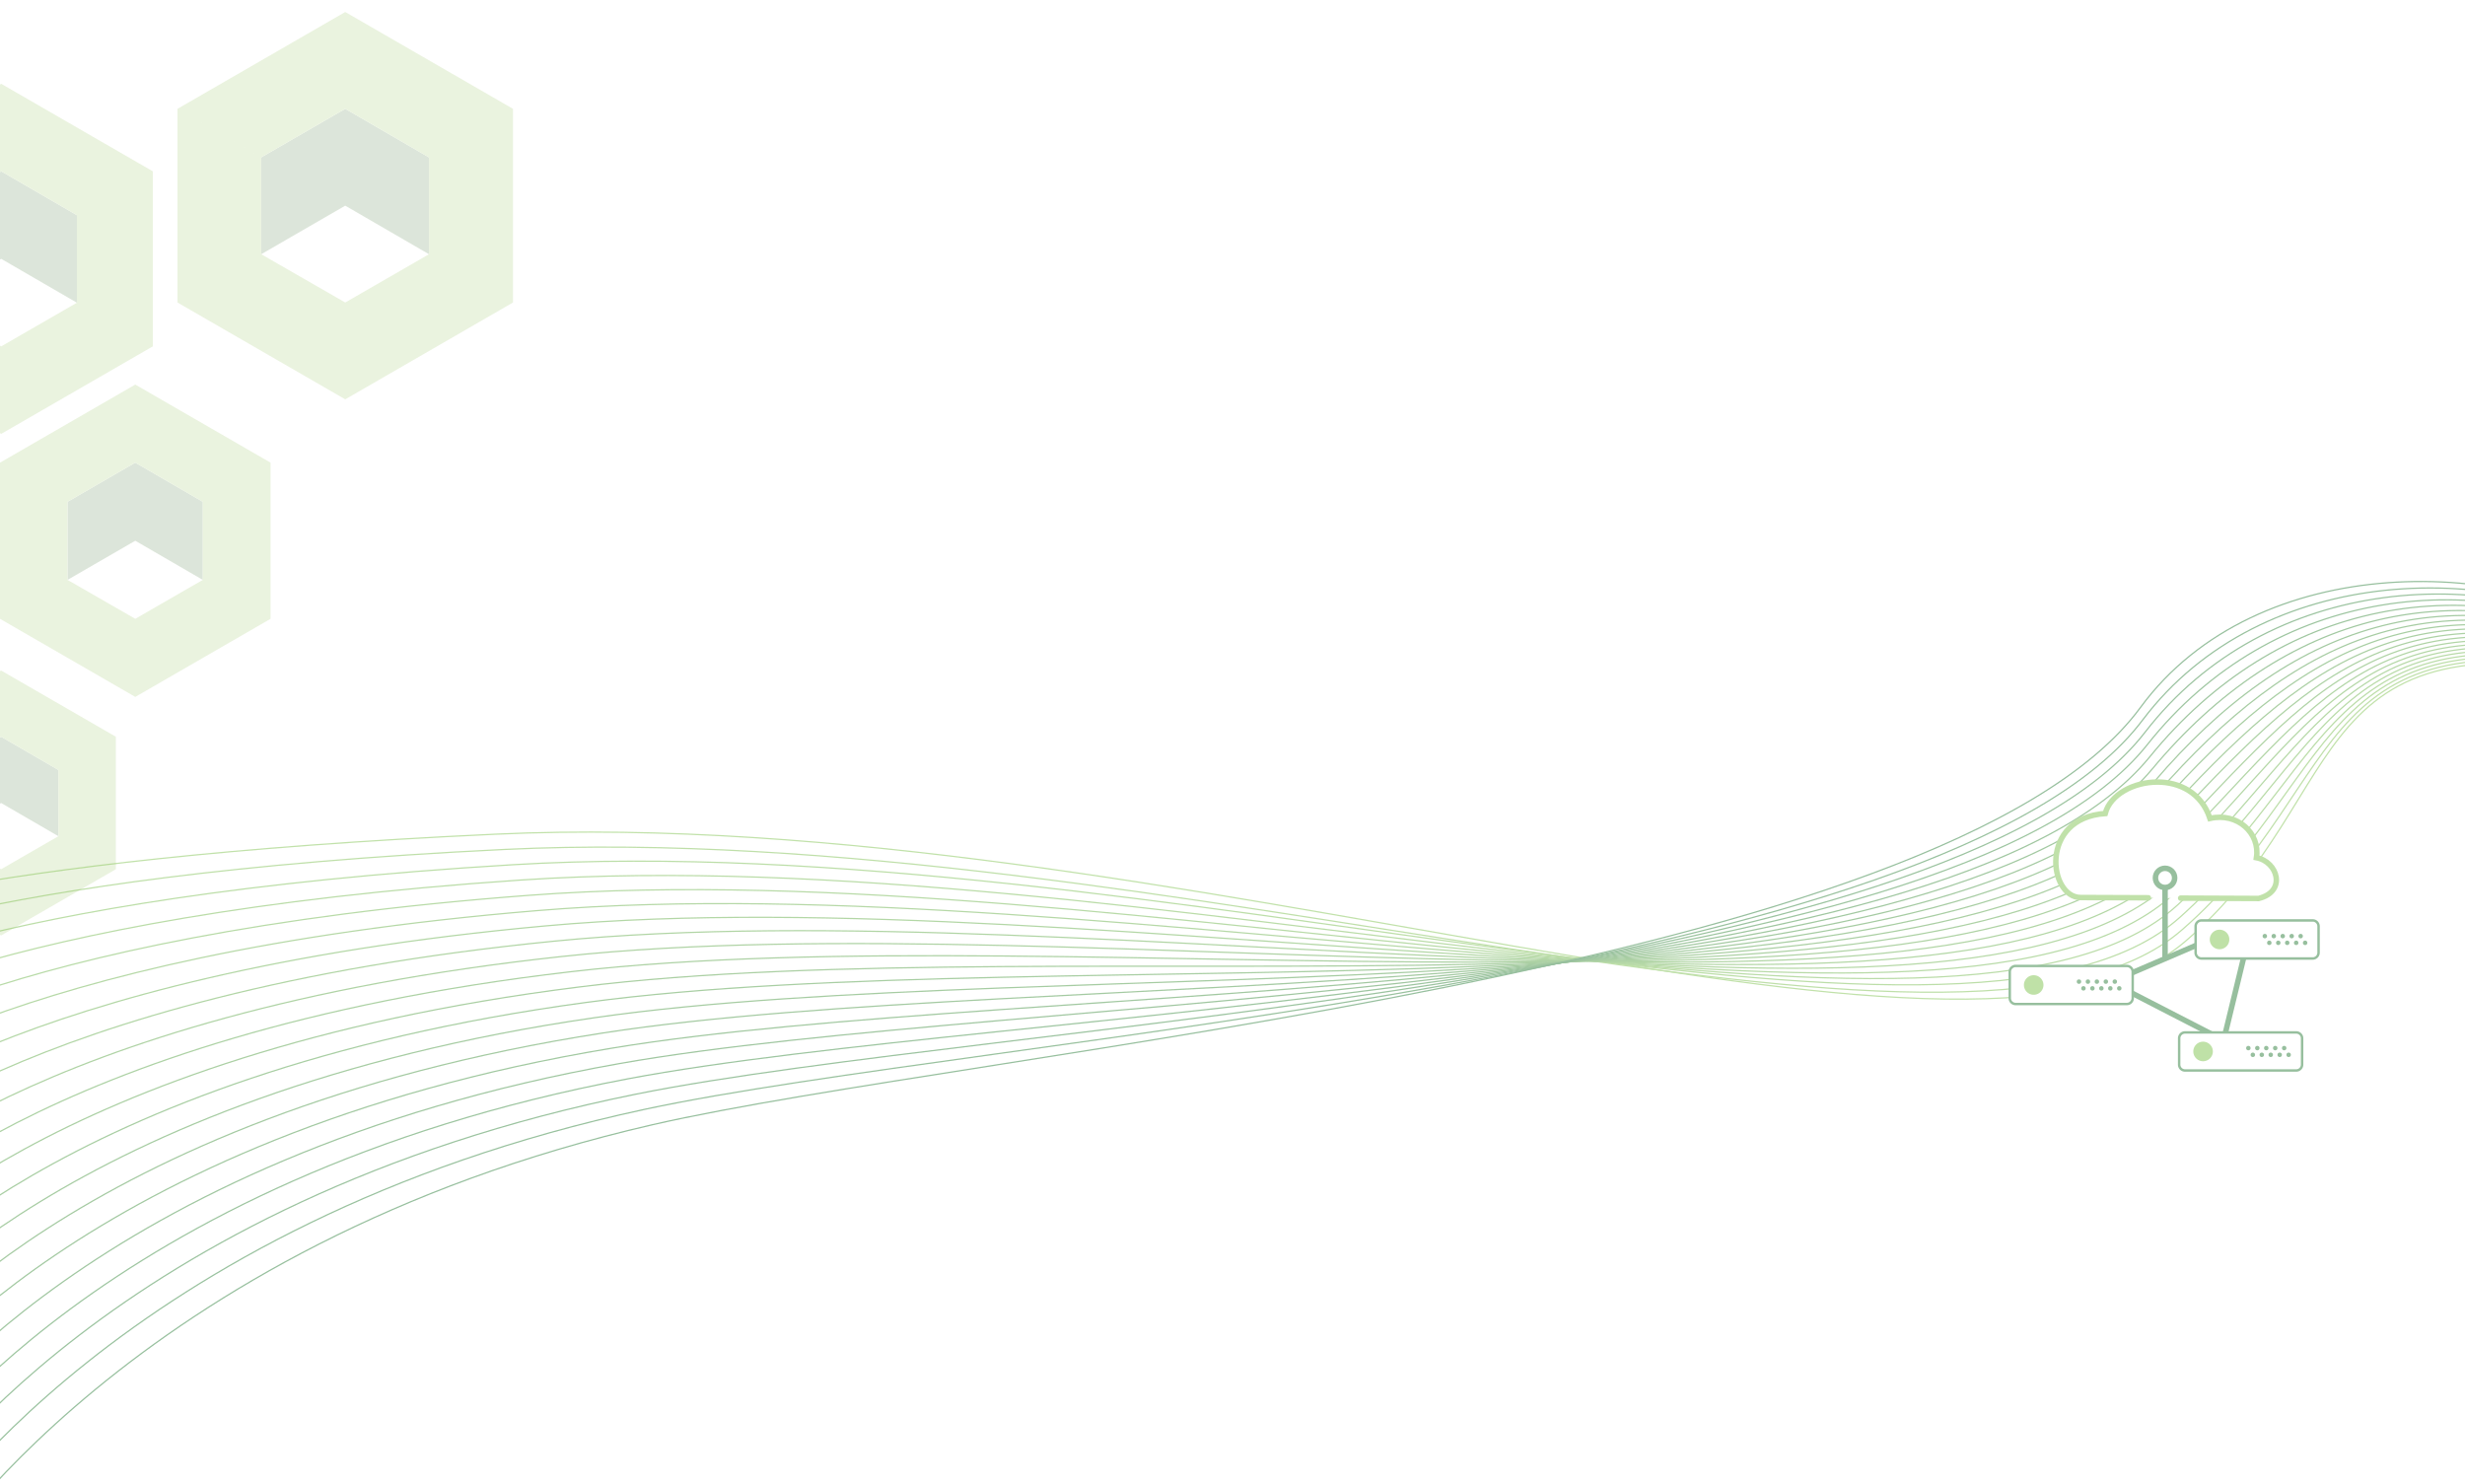 <svg xmlns="http://www.w3.org/2000/svg" xmlns:xlink="http://www.w3.org/1999/xlink" width="1000" height="602" viewBox="0 0 1000 602"><rect x="0" y="0" width="1000" height="602" fill="#333333" stroke="none"/><defs><clipPath id="b"><rect width="1000" height="602"/></clipPath></defs><g id="a" clip-path="url(#b)"><rect width="1000" height="602" fill="#fff"/><g transform="translate(0 -258)" opacity="0.5"><g transform="matrix(0.999, -0.052, 0.052, 0.999, -83.601, 549.119)"><path d="M282.5,548.808s61.832-23.038,281.821-21.691c272.656,1.669,589.991,149.337,681.64,79.257,73.9-56.508,51.552-135.988,193.609-95.108" transform="translate(-282.5 -465.13)" fill="none" stroke="#83c455" stroke-miterlimit="10" stroke-width="0.5"/><path d="M284.289,562.352s63.185-29.9,282.866-29.111c265.316.951,586.693,139.651,677.949,67.84,72.669-56.784,56.983-131.685,194.286-90.848" transform="translate(-282.321 -464.887)" fill="none" stroke="#7fc054" stroke-miterlimit="10" stroke-width="0.5"/><path d="M286.079,575.887s64.519-34.746,283.91-36.533c257.968-2.1,583.063,129.747,674.259,56.424,71.18-57.23,62.415-127.382,194.963-86.59" transform="translate(-282.143 -464.634)" fill="none" stroke="#7abd52" stroke-miterlimit="10" stroke-width="0.5"/><path d="M287.868,589.415s65.841-40.554,284.957-43.953c250.6-3.888,579.619,119.974,670.567,45.007,69.842-57.57,67.848-123.078,195.64-82.33" transform="translate(-281.964 -464.374)" fill="none" stroke="#76b951" stroke-miterlimit="10" stroke-width="0.5"/><path d="M289.658,602.935s67.15-46.329,286-51.374c243.229-5.607,576.192,110.216,666.875,33.591,68.519-57.9,73.281-118.775,196.318-78.07" transform="translate(-281.785 -464.107)" fill="none" stroke="#71b650" stroke-miterlimit="10" stroke-width="0.5"/><path d="M291.447,616.447s68.45-52.065,287.049-58.8c235.845-7.261,572.78,100.472,663.184,22.174,67.212-58.211,78.714-114.473,197-73.812" transform="translate(-281.606 -463.83)" fill="none" stroke="#6db24f" stroke-miterlimit="10" stroke-width="0.5"/><path d="M293.237,629.947s69.739-57.76,288.094-66.216c228.455-8.847,569.387,90.741,659.492,10.758,65.92-58.515,84.148-110.169,197.673-69.553" transform="translate(-281.428 -463.543)" fill="none" stroke="#68af4d" stroke-miterlimit="10" stroke-width="0.5"/><path d="M295.026,643.436s71.025-63.409,289.141-73.636c221.059-10.365,566.013,81.024,655.8-.658,64.644-58.808,89.584-105.866,198.351-65.294" transform="translate(-281.249 -463.245)" fill="none" stroke="#64ab4c" stroke-miterlimit="10" stroke-width="0.5"/><path d="M296.816,656.913S369.12,587.9,587,575.855c213.661-11.816,562.656,71.32,652.106-12.075,63.382-59.091,95.02-101.563,199.029-61.034" transform="translate(-281.07 -462.934)" fill="none" stroke="#60a74b" stroke-miterlimit="10" stroke-width="0.5"/><path d="M298.6,670.375S372.188,595.823,589.84,581.9c206.263-13.2,559.321,61.629,648.413-23.492,62.136-59.363,100.457-97.26,199.708-56.775" transform="translate(-280.891 -462.608)" fill="none" stroke="#5ba44a" stroke-miterlimit="10" stroke-width="0.5"/><path d="M300.4,683.82s74.865-80.033,292.281-95.9c198.868-14.512,556.007,51.948,644.721-34.908,60.9-59.63,105.894-92.957,200.385-52.516" transform="translate(-280.713 -462.266)" fill="none" stroke="#57a048" stroke-miterlimit="10" stroke-width="0.5"/><path d="M302.184,697.249S378.338,611.8,595.513,593.93c191.478-15.759,552.715,42.281,641.027-46.324,59.687-59.887,111.333-88.654,201.063-48.257" transform="translate(-280.534 -461.907)" fill="none" stroke="#529d47" stroke-miterlimit="10" stroke-width="0.5"/><path d="M303.974,710.659s77.454-90.782,294.377-110.74c184.1-16.938,549.447,32.624,637.332-57.742,58.486-60.136,116.773-84.35,201.742-44" transform="translate(-280.355 -461.529)" fill="none" stroke="#4e9946" stroke-miterlimit="10" stroke-width="0.5"/><path d="M305.763,724.046s78.773-96.034,295.424-118.16c176.73-18.05,546.2,22.978,633.637-69.158,57.3-60.38,122.213-80.048,202.421-39.739" transform="translate(-280.177 -461.129)" fill="none" stroke="#4a9545" stroke-miterlimit="10" stroke-width="0.5"/><path d="M307.553,737.411S387.668,636.22,604.024,611.83c169.38-19.094,542.982,13.344,629.943-80.574,56.126-60.617,127.654-75.744,203.1-35.479" transform="translate(-279.998 -460.707)" fill="none" stroke="#459243" stroke-miterlimit="10" stroke-width="0.5"/><path d="M309.342,750.753s81.491-106.244,297.52-133c162.052-20.074,539.788,3.718,626.247-91.991,54.969-60.85,133.1-71.441,203.779-31.221" transform="translate(-279.819 -460.26)" fill="none" stroke="#418e42" stroke-miterlimit="10" stroke-width="0.5"/><path d="M311.132,764.067S394.041,652.892,609.7,623.644c154.751-20.987,536.619-5.9,622.551-103.407,53.825-61.077,138.538-67.138,204.458-26.961" transform="translate(-279.64 -459.787)" fill="none" stroke="#3c8b41" stroke-miterlimit="10" stroke-width="0.5"/><path d="M312.921,777.354S397.306,661.381,612.539,629.51c147.482-21.839,533.476-15.5,618.854-114.824,52.7-61.3,143.982-62.835,205.138-22.7" transform="translate(-279.462 -459.286)" fill="none" stroke="#388740" stroke-miterlimit="10" stroke-width="0.5"/><path d="M314.711,790.617S400.641,670,615.377,635.352c140.255-22.628,530.578-25.005,615.158-126.239,51.711-61.462,149.427-58.532,205.818-18.443" transform="translate(-279.283 -458.762)" fill="none" stroke="#33843e" stroke-miterlimit="10" stroke-width="0.5"/><path d="M316.5,803.844S404.063,678.75,618.215,641.158C751.291,617.8,1145.49,606.467,1229.676,503.5c50.477-61.737,154.873-54.228,206.5-14.183" transform="translate(-279.104 -458.201)" fill="none" stroke="#2f803d" stroke-miterlimit="10" stroke-width="0.5"/></g><g transform="translate(815.322 575.247)"><line x1="35.072" y2="15.031" transform="translate(44.62 64.488)" fill="#fff" stroke="#2f803d" stroke-miterlimit="10" stroke-width="2.227"/><line x2="47.041" y2="24.217" transform="translate(39.332 80.354)" fill="#fff" stroke="#2f803d" stroke-miterlimit="10" stroke-width="2.227"/><line x1="9.464" y2="38.969" transform="translate(86.93 65.045)" fill="#fff" stroke="#2f803d" stroke-miterlimit="10" stroke-width="2.227"/><path d="M1049.055,547.841l31.635.136c11.471-2.852,7.716-14.933-.891-16.545,1.57-9.941-7.711-18.523-18.856-15.929-3.459-10.477-12.457-14.757-21.323-14.756-9.66,0-19.163,5.081-21.168,12.764-26.914,1.812-22.961,34.01-10.005,34.08l27.493.108" transform="translate(-979.726 -500.747)" fill="#fff" stroke="#82c454" stroke-linecap="round" stroke-miterlimit="10" stroke-width="2.227"/><g transform="translate(68.716 101.566)"><path d="M1098.318,615.386a2.372,2.372,0,0,1-2.369,2.369h-45.138a2.371,2.371,0,0,1-2.369-2.369v-10.7a2.372,2.372,0,0,1,2.369-2.369h45.137a2.372,2.372,0,0,1,2.37,2.369Z" transform="translate(-1048.442 -602.313)" fill="#fff" stroke="#2f803d" stroke-miterlimit="10" stroke-width="0.994"/><path d="M1058.15,606.07a3.965,3.965,0,1,1-3.964,3.964A3.969,3.969,0,0,1,1058.15,606.07Z" transform="translate(-1048.442 -602.313)" fill="#80c350"/><ellipse cx="0.908" cy="0.908" rx="0.908" ry="0.908" transform="translate(41.701 5.45)" fill="#2f803d"/><ellipse cx="0.908" cy="0.908" rx="0.908" ry="0.908" transform="translate(38.067 5.45)" fill="#2f803d"/><ellipse cx="0.908" cy="0.908" rx="0.908" ry="0.908" transform="translate(43.517 8.175)" fill="#2f803d"/><ellipse cx="0.908" cy="0.908" rx="0.908" ry="0.908" transform="translate(39.884 8.175)" fill="#2f803d"/><ellipse cx="0.908" cy="0.908" rx="0.908" ry="0.908" transform="translate(34.433 5.45)" fill="#2f803d"/><ellipse cx="0.908" cy="0.908" rx="0.908" ry="0.908" transform="translate(36.25 8.175)" fill="#2f803d"/><ellipse cx="0.908" cy="0.908" rx="0.908" ry="0.908" transform="translate(30.8 5.45)" fill="#2f803d"/><ellipse cx="0.908" cy="0.908" rx="0.908" ry="0.908" transform="translate(32.617 8.175)" fill="#2f803d"/><ellipse cx="0.908" cy="0.908" rx="0.908" ry="0.908" transform="translate(27.166 5.45)" fill="#2f803d"/><ellipse cx="0.908" cy="0.908" rx="0.908" ry="0.908" transform="translate(28.983 8.175)" fill="#2f803d"/></g><g transform="translate(75.398 56.137)"><path d="M1105,569.957a2.372,2.372,0,0,1-2.369,2.369h-45.138a2.371,2.371,0,0,1-2.369-2.368V559.253a2.372,2.372,0,0,1,2.369-2.369h45.137a2.372,2.372,0,0,1,2.37,2.369Z" transform="translate(-1055.124 -556.884)" fill="#fff" stroke="#2f803d" stroke-miterlimit="10" stroke-width="0.994"/><path d="M1064.832,560.641a3.965,3.965,0,1,1-3.964,3.965A3.97,3.97,0,0,1,1064.832,560.641Z" transform="translate(-1055.124 -556.884)" fill="#80c350"/><ellipse cx="0.908" cy="0.908" rx="0.908" ry="0.908" transform="translate(41.7 5.451)" fill="#2f803d"/><ellipse cx="0.908" cy="0.908" rx="0.908" ry="0.908" transform="translate(38.067 5.451)" fill="#2f803d"/><ellipse cx="0.908" cy="0.908" rx="0.908" ry="0.908" transform="translate(43.517 8.176)" fill="#2f803d"/><ellipse cx="0.908" cy="0.908" rx="0.908" ry="0.908" transform="translate(39.884 8.176)" fill="#2f803d"/><ellipse cx="0.908" cy="0.908" rx="0.908" ry="0.908" transform="translate(34.433 5.451)" fill="#2f803d"/><ellipse cx="0.908" cy="0.908" rx="0.908" ry="0.908" transform="translate(36.25 8.176)" fill="#2f803d"/><ellipse cx="0.908" cy="0.908" rx="0.908" ry="0.908" transform="translate(30.8 5.451)" fill="#2f803d"/><ellipse cx="0.908" cy="0.908" rx="0.908" ry="0.908" transform="translate(32.617 8.176)" fill="#2f803d"/><ellipse cx="0.908" cy="0.908" rx="0.908" ry="0.908" transform="translate(27.166 5.451)" fill="#2f803d"/><ellipse cx="0.908" cy="0.908" rx="0.908" ry="0.908" transform="translate(28.983 8.176)" fill="#2f803d"/></g><g transform="translate(0 74.603)"><path d="M1029.6,588.423a2.372,2.372,0,0,1-2.369,2.369H982.095a2.37,2.37,0,0,1-2.369-2.368V577.719a2.372,2.372,0,0,1,2.369-2.369h45.138a2.372,2.372,0,0,1,2.37,2.369Z" transform="translate(-979.726 -575.35)" fill="#fff" stroke="#2f803d" stroke-miterlimit="10" stroke-width="0.994"/><path d="M989.435,579.107a3.965,3.965,0,1,1-3.965,3.964A3.969,3.969,0,0,1,989.435,579.107Z" transform="translate(-979.726 -575.35)" fill="#80c350"/><ellipse cx="0.908" cy="0.908" rx="0.908" ry="0.908" transform="translate(41.701 5.45)" fill="#2f803d"/><ellipse cx="0.908" cy="0.908" rx="0.908" ry="0.908" transform="translate(38.067 5.45)" fill="#2f803d"/><ellipse cx="0.908" cy="0.908" rx="0.908" ry="0.908" transform="translate(43.518 8.176)" fill="#2f803d"/><ellipse cx="0.908" cy="0.908" rx="0.908" ry="0.908" transform="translate(39.884 8.176)" fill="#2f803d"/><ellipse cx="0.908" cy="0.908" rx="0.908" ry="0.908" transform="translate(34.434 5.45)" fill="#2f803d"/><ellipse cx="0.908" cy="0.908" rx="0.908" ry="0.908" transform="translate(36.251 8.176)" fill="#2f803d"/><ellipse cx="0.908" cy="0.908" rx="0.908" ry="0.908" transform="translate(30.8 5.45)" fill="#2f803d"/><ellipse cx="0.908" cy="0.908" rx="0.908" ry="0.908" transform="translate(32.617 8.176)" fill="#2f803d"/><ellipse cx="0.908" cy="0.908" rx="0.908" ry="0.908" transform="translate(27.167 5.45)" fill="#2f803d"/><ellipse cx="0.908" cy="0.908" rx="0.908" ry="0.908" transform="translate(28.984 8.176)" fill="#2f803d"/></g><line y2="31.376" transform="translate(62.992 39.993)" fill="#fff" stroke="#2f803d" stroke-linecap="round" stroke-miterlimit="10" stroke-width="2.227"/><ellipse cx="3.897" cy="3.897" rx="3.897" ry="3.897" transform="translate(59.095 34.983)" fill="#fff" stroke="#2f803d" stroke-linecap="round" stroke-miterlimit="10" stroke-width="2.227"/></g></g><g fill="#fff" stroke="#707070" stroke-width="1" opacity="0"><rect width="1000" height="613" stroke="none"/><rect x="0.5" y="0.5" width="999" height="612" fill="none"/></g><g transform="translate(0.5 105.001)" opacity="0.2"><g transform="translate(-61.5 -71)"><path d="M92.2,88.8,61.5,106.5,30.7,88.8,61.5,71Z" fill="#fff"/><path d="M61.5,35.5,30.7,53.3V88.8L61.5,71,92.2,88.8V53.3Z" fill="#527f44" fill-rule="evenodd"/><path d="M61.5,0,0,35.5,30.7,53.3,61.5,35.5,92.2,53.3V88.8L61.5,106.5,30.7,88.8V53.3L0,35.5v71L61.5,142,123,106.5v-71Z" fill="#97c25f" fill-rule="evenodd"/></g></g><g transform="translate(54.877 219.355)" opacity="0.2"><g transform="translate(-54.877 -63.354)"><path d="M85.577,86.883,58.183,102.677,30.7,86.883,58.183,71Z" transform="translate(-3.306 -7.646)" fill="#fff"/><path d="M58.183,35.5,30.7,51.383V83.06L58.183,67.177,85.577,83.06V51.383Z" transform="translate(-3.306 -3.823)" fill="#527f44" fill-rule="evenodd"/><path d="M54.877,0,0,31.677,27.394,47.56,54.877,31.677,82.271,47.56V79.237L54.877,95.031,27.394,79.237V47.56L0,31.677V95.031l54.877,31.677,54.877-31.677V31.677Z" fill="#97c25f" fill-rule="evenodd"/></g></g><g transform="translate(0.451 325.741)" opacity="0.2"><g transform="translate(-46.549 -53.74)"><path d="M77.249,84.473,54.012,97.87,30.7,84.473,54.012,71Z" transform="translate(-7.463 -17.26)" fill="#fff"/><path d="M54.012,35.5,30.7,48.973v26.87L54.012,62.37,77.249,75.843V48.973Z" transform="translate(-7.463 -8.63)" fill="#527f44" fill-rule="evenodd"/><path d="M46.549,0,0,26.87,23.237,40.343,46.549,26.87,69.786,40.343v26.87l-23.237,13.4-23.312-13.4V40.343L0,26.87v53.74l46.549,26.87L93.1,80.609V26.87Z" fill="#97c25f" fill-rule="evenodd"/></g></g><g transform="translate(140.055 83.433)" opacity="0.2"><g transform="translate(-68.055 -78.568)"><path d="M98.755,90.7,64.783,110.284,30.7,90.7,64.783,71Z" transform="translate(3.272 7.568)" fill="#fff"/><path d="M64.783,35.5,30.7,55.2V94.481l34.083-19.7,33.972,19.7V55.2Z" transform="translate(3.272 3.784)" fill="#527f44" fill-rule="evenodd"/><path d="M68.055,0,0,39.284l33.972,19.7,34.083-19.7,33.972,19.7V98.265L68.055,117.851,33.972,98.265V58.981L0,39.284v78.567l68.055,39.284,68.055-39.284V39.284Z" fill="#97c25f" fill-rule="evenodd"/></g></g></g></svg>